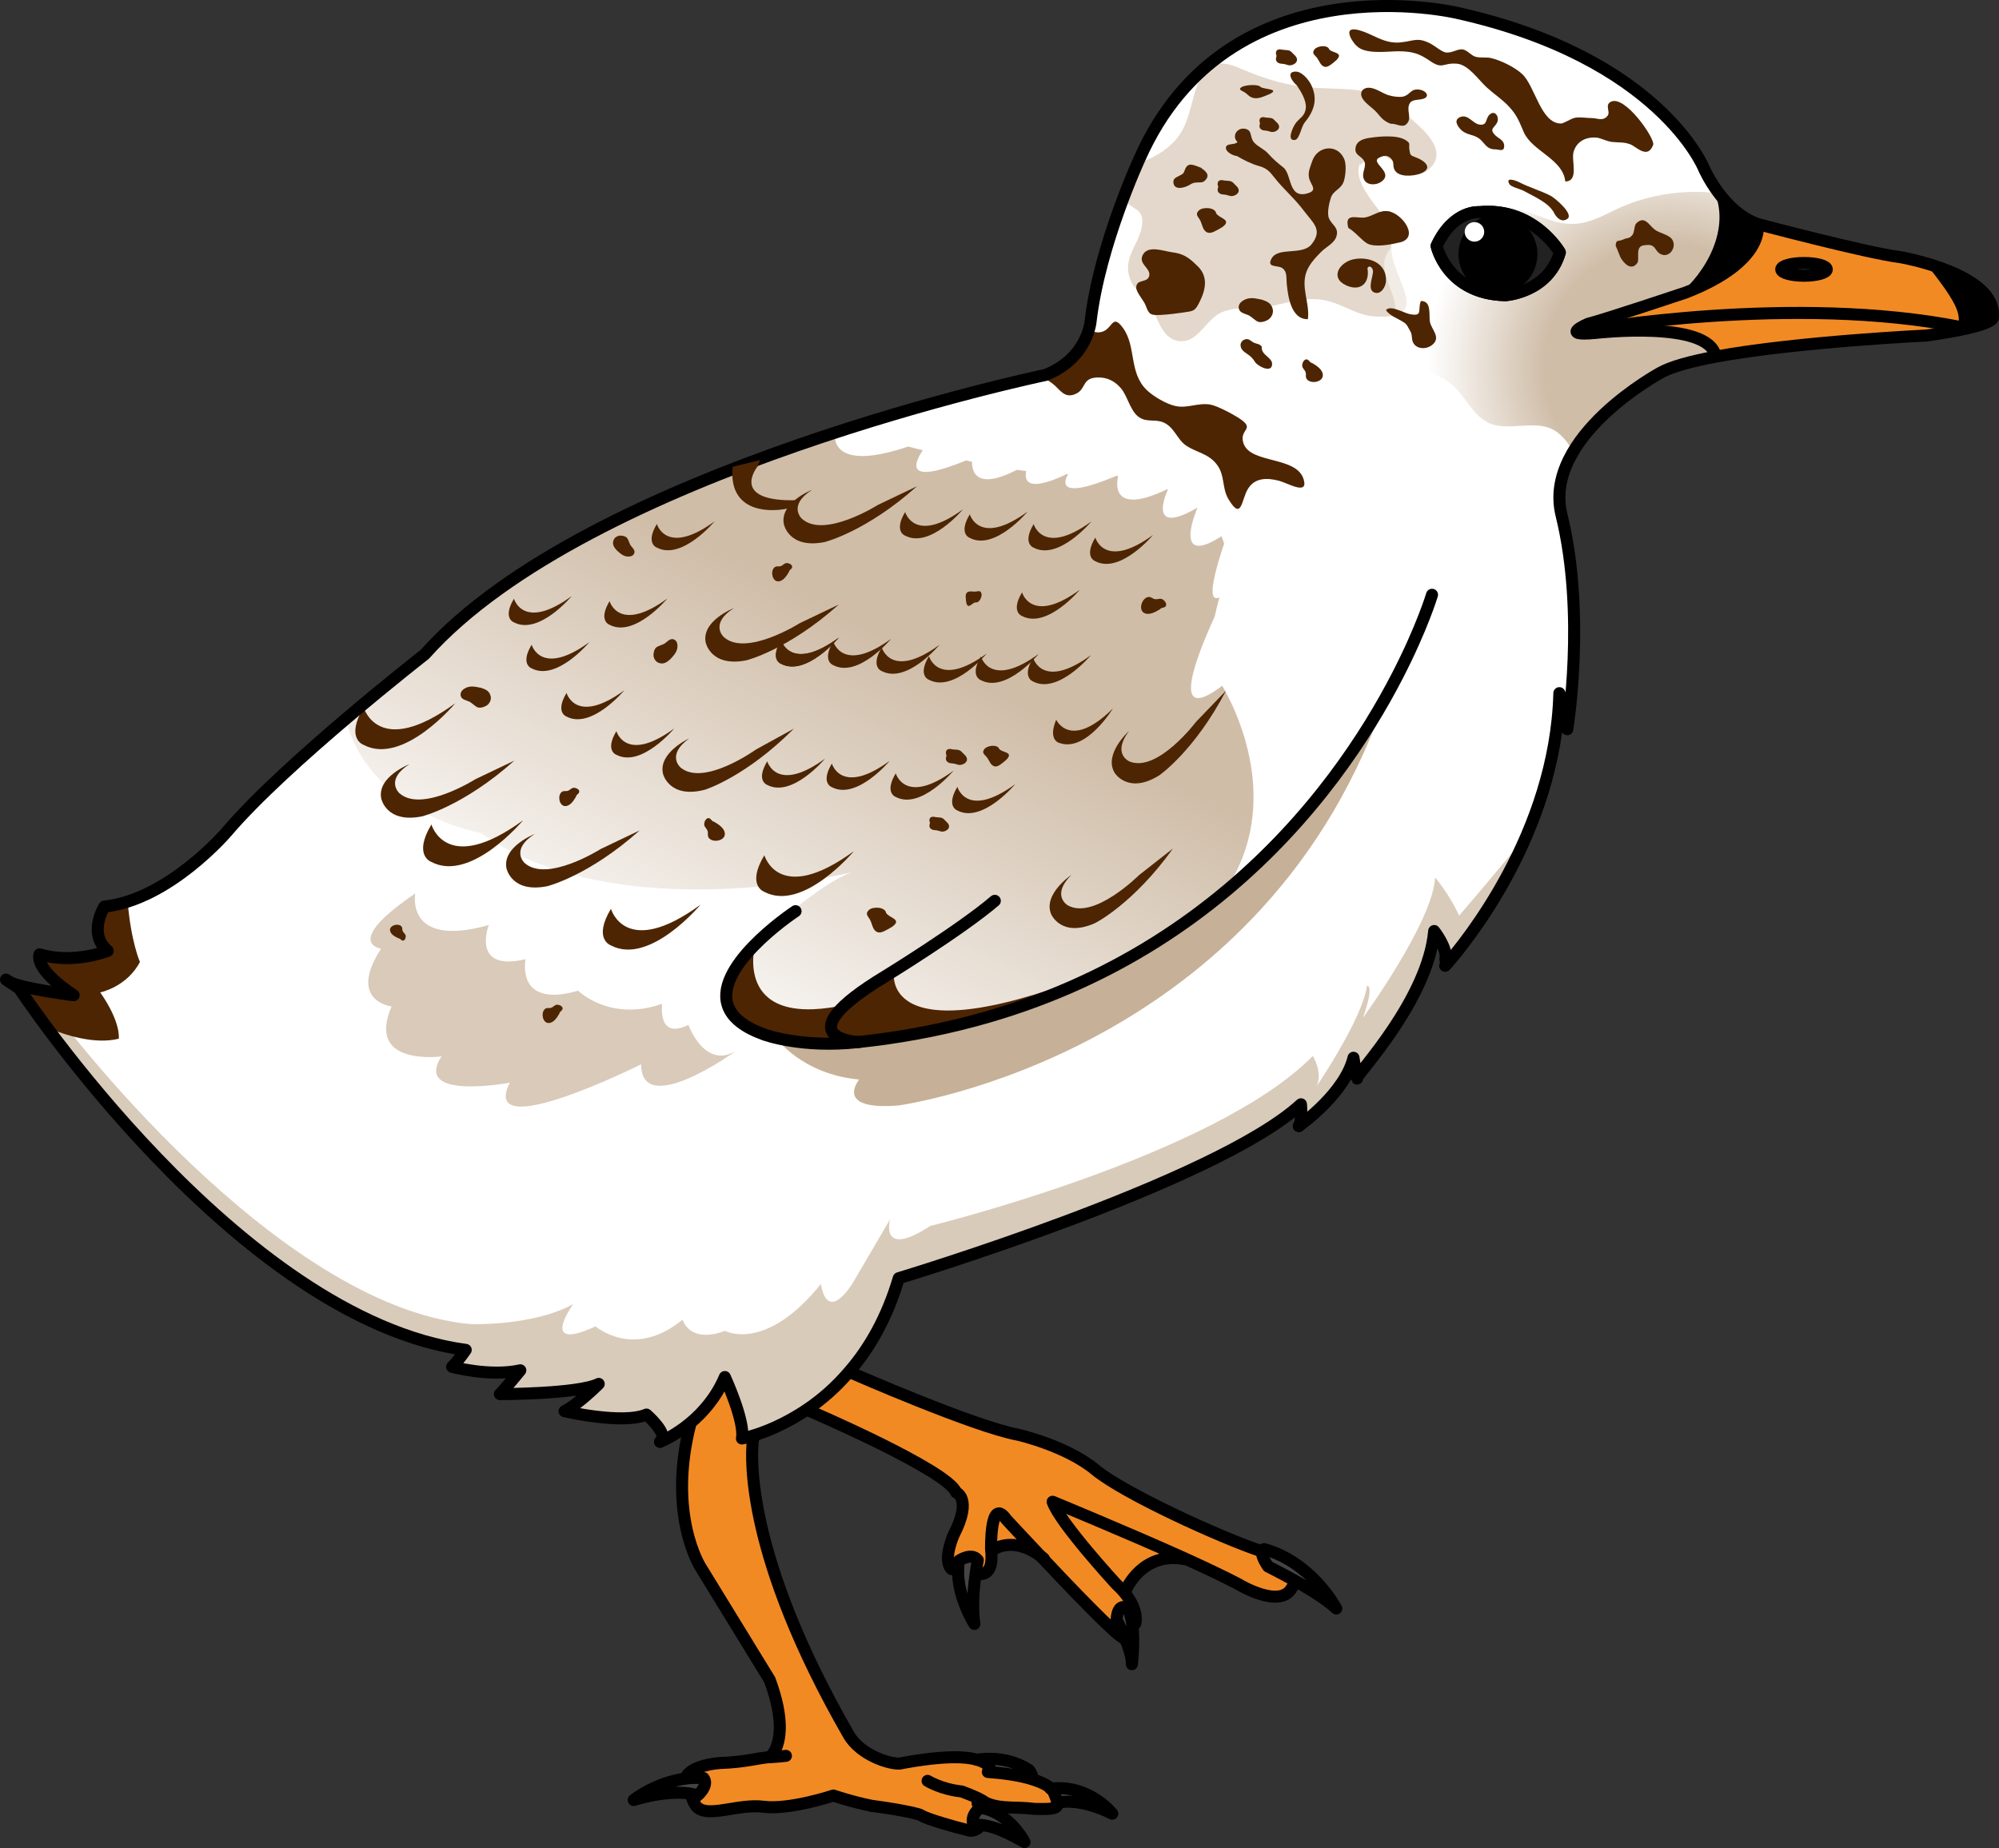 <?xml version="1.0" encoding="utf-8"?>
<!-- Generator: Adobe Illustrator 16.0.0, SVG Export Plug-In . SVG Version: 6.00 Build 0)  -->
<!DOCTYPE svg PUBLIC "-//W3C//DTD SVG 1.1//EN" "http://www.w3.org/Graphics/SVG/1.1/DTD/svg11.dtd">
<svg version="1.1" xmlns="http://www.w3.org/2000/svg" xmlns:xlink="http://www.w3.org/1999/xlink" x="0px" y="0px"
	 width="166.241px" height="153.68px" viewBox="0 0 166.241 153.68" enable-background="new 0 0 166.241 153.68"
	 xml:space="preserve">
<rect x="0" y="0" width="166.241" height="153.68" fill="#333333" stroke="none"/>
<g id="Layer_5">
</g>
<g id="Layer_2">
	<g>
		<path fill="#F28A24" d="M82.479,127.499c0.016-0.094,0.266-2.141,1.141-1.234s0.051,0.065,0.051,0.065l2.371,2.575
			c0,0-2.781-1.063-3.328,0S82.479,127.499,82.479,127.499z"/>
		<path fill="#444444" d="M83.349,146.444c0.132,0.026,1.952,1.575,1.396,1.211c-0.079-0.052-2.291-0.236-2.291-0.236
			s-0.895-1.289,0.343-1.158S83.349,146.444,83.349,146.444z"/>
		<path fill="#FFFFFF" d="M57.42,118.319c-1.271,1.061-2.4,1.53-2.521,1.57c0.82-0.57-1.14-2.26-1.14-2.26
			c-1.99,0.85-6.81-0.28-6.81-0.28c1.14-0.57,2.84-2.27,2.84-2.27c-1.7,0.85-8.221,0.85-8.221,0.85c0.561-0.57,1.7-1.98,1.7-1.98
			c-2.55,0.561-5.67-0.29-5.67-0.29c0.561-0.56,1.13-1.409,1.13-1.409c-19-2.561-37.14-30.061-37.14-30.061s-0.521-0.34-0.84-0.56
			c0.87,0.56,5.37,1.13,5.37,1.13c-3.4-2.271-2.83-3.4-2.83-3.4c2.83,0.851,5.67-0.29,5.67-0.29c-1.7-1.42-0.28-3.68-0.28-3.68
			c5.38-0.57,10.2-6.24,10.2-6.24c4.82-5.67,16.45-14.74,16.45-14.74C48.939,39.1,86.95,31.18,86.95,31.18
			c3.54-1.4,3.75-4.5,3.75-4.5c0.75-6.32,4.069-13.49,4.069-13.49C102.16-3.521,121.22,1.08,121.22,1.08
			C138.04,4.83,141.7,14,141.7,14s1.55,3.6,4.47,4.63c0,0,0.75,3.08-5.99,5.7c0,0-6.79,2.27-8.09,2.59c0,0-2.59,1.08,0.65,0.76
			c0,0,9.39-1.08,9.93,1.94l0.01,0.039c-2.02,0.381-3.67,0.82-4.58,1.33c0,0-9.85,5.311-8.24,11.841
			c2.04,8.279,0.48,17.81,0.48,17.81c0-1.17-0.66-3-0.66-3c-0.31,11.63-7.86,20.8-9.27,22.42l-0.21-0.27
			c0.21-0.931-0.931-2.37-0.931-2.37c-0.51,5.68-6.399,11.88-6.399,12.189c0,0.53-0.311-1.649-0.311-1.649
			c-0.71,2.91-4.31,5.51-4.54,5.67c0.3-0.51,0.17-1.8,0.17-1.8c-7.08,6.52-33.449,14.46-33.449,14.46
			c-0.98,3.33-2.461,5.85-4.101,7.75c-1.11,1.31-2.3,2.33-3.43,3.1c-1.97,1.35-3.76,2.01-4.74,2.29c-0.49,0.14-0.77,0.19-0.77,0.19
			c0.279-1.421-1.421-5.11-1.421-5.11C59.55,116.229,58.439,117.46,57.42,118.319z"/>
		<g opacity="0.4">
			<path fill="#A17C52" d="M121.344,76.14c-0.834-1.833-2-3.167-2-3.167c-0.167,3.666-5.999,11.666-5.999,11.666
				c1.001-2.834,0.333-2.666,0.333-2.666c-0.333,2.666-4.167,8.334-4.167,8.334c0.5-1.166-0.333-2.5-0.333-2.5
				c-8.166,8.334-31.816,14.139-31.816,14.139c-4.268,2.783-3.34-0.557-3.34-0.557l-3.154,5.381c-2.227,3.34-2.598,0-2.598,0
				c-4.639,5.752-7.979,3.896-7.979,3.896c-2.969,1.113-3.525-0.928-3.525-0.928c-4.082,3.34-7.236,0.557-7.236,0.557
				c-4.824,2.227-1.855-1.855-1.855-1.855c-3.34,1.855-8.536,1.67-8.536,1.67C22.809,108.625,4.812,84.503,4.812,84.503l3.34-0.742
				c-1.299-1.299-2.041-3.154-2.041-3.154l0.897-1.047c-1.042,0.157-2.379,0.202-3.718-0.2c0,0-0.57,1.13,2.83,3.4
				c0,0-4.5-0.57-5.37-1.13c0.319,0.22,0.84,0.56,0.84,0.56s18.14,27.5,37.14,30.061c0,0-0.569,0.85-1.13,1.409
				c0,0,3.12,0.851,5.67,0.29c0,0-1.14,1.41-1.7,1.98c0,0,6.521,0,8.221-0.85c0,0-1.7,1.699-2.84,2.27c0,0,4.819,1.13,6.81,0.28
				c0,0,1.96,1.689,1.14,2.26c0.12-0.04,1.25-0.51,2.521-1.57c1.02-0.859,2.13-2.09,2.859-3.81c0,0,1.7,3.689,1.421,5.11
				c0,0,0.279-0.051,0.77-0.19c0.98-0.28,2.771-0.94,4.74-2.29c1.13-0.77,2.319-1.79,3.43-3.1c1.64-1.9,3.12-4.42,4.101-7.75
				c0,0,26.369-7.94,33.449-14.46c0,0,0.13,1.29-0.17,1.8c0.23-0.16,3.83-2.76,4.54-5.67c0,0,0.311,2.18,0.311,1.649
				c0-0.31,5.89-6.51,6.399-12.189c0,0,1.141,1.439,0.931,2.37l0.21,0.27c0.882-1.014,4.166-4.981,6.578-10.657
				C124.183,72.858,121.344,76.14,121.344,76.14z"/>
			<path fill="#A17C52" d="M8.266,78.092l0.071-0.083l-0.115-0.046C8.234,78.006,8.25,78.049,8.266,78.092z"/>
		</g>
		<path fill="#4D2502" d="M8.96,79.069c0,0-2.84,1.141-5.67,0.29c0,0-0.57,1.13,2.83,3.4c0,0-4.5-0.57-5.37-1.13
			c0.319,0.22,0.84,0.56,0.84,0.56s0.832,1.259,2.316,3.254c1.479,0.624,3.956,1.436,5.971,0.933c0,0,0.22-1.32-1.54-3.851
			c0,0,2.201-0.44,3.301-2.53c0,0-0.745-1.675-1.022-5.024c-0.632,0.202-1.279,0.35-1.936,0.419C8.68,75.39,7.26,77.649,8.96,79.069
			z"/>
		<path opacity="0.6" fill="#A17C52" d="M115.5,57.164c0,0-10.583,25.675-45.13,29.464c0,0-2.807,0.334-5.829-0.313
			c0,0,2.16,3.023,6.91,3.455c0,0-2.16,2.591,3.238,2.159C74.689,91.929,105.567,87.825,115.5,57.164z"/>
		<linearGradient id="SVGID_2_" gradientUnits="userSpaceOnUse" x1="73.732" y1="50.511" x2="55.087" y2="87.244">
			<stop  offset="0.054" style="stop-color:#A17C52"/>
			<stop  offset="1" style="stop-color:#FFFFFF"/>
		</linearGradient>
		<path opacity="0.5" fill="url(#SVGID_2_)" d="M101.019,51.267c0.12-0.567,0.256-1.108,0.391-1.597
			c-1.208,0.603-0.199-2.729,0.392-4.463c-0.064-0.212-0.138-0.416-0.223-0.613c-4.205,2.707-1.995-2.382-1.995-2.382
			c-4.114,2.389-2.683-1.012-2.458-1.508c-0.02-0.008-0.038-0.017-0.057-0.024c-4.701,2.253-4.213-0.548-4.081-1.087
			c-0.05-0.008-0.101-0.017-0.149-0.024c-5.225,2.204-4.25,0.252-4.014-0.143c-0.039,0-0.076,0.001-0.116,0.001
			c-3.29,1.56-3.54,0.543-3.367-0.252c-0.257-0.033-0.515-0.067-0.778-0.105c-3.428,1.767-3.741,0.093-3.725-0.668
			c-0.168-0.035-0.336-0.073-0.504-0.11c-4.923,2.016-4.427,0.397-3.601-0.848c-0.406-0.104-0.81-0.208-1.205-0.313
			c-5.64,1.914-6.099-0.164-6.101-0.854C57.512,40.131,42.456,46.34,34.901,54.838c0,0-2.757,2.15-6.141,5.01
			c2.063,7.862,11.241,9.421,11.241,9.421c11.359,8.083,30.801,3.276,30.801,3.276c-3.495,1.311-9.394,7.209-9.394,7.209
			c-0.379,0.596-0.659,1.138-0.869,1.639c0,0-2.709,5.111,8.464,4.987s22.816-5.333,22.816-5.333c5.342-2.674,8.69-5.225,8.69-5.225
			c6.935-7.705,2.321-16.765,1.133-18.8C97.19,60.425,99.493,54.585,101.019,51.267z"/>
		<path fill="#4D2502" d="M30.242,58.824c0,0,1.213,4.331,7.623-0.347c0,0-4.33,5.199-7.623,3.466
			C30.242,61.943,28.684,61.423,30.242,58.824z"/>
		<path fill="#4D2502" d="M62.797,78.559c0,0-1.862,6.828,7.076,5.09c0,0-1.613,2.235,0.497,2.979c0,0-3.85,1.242-8.442-1.117
			C61.928,85.511,57.955,82.283,62.797,78.559z"/>
		<path fill="#4D2502" d="M74.342,80.917c0,0-1.117,7.325,18.001-0.496c0,0-8.566,4.718-19.987,6.083c0,0-6.207,0.248-1.117-3.849
			L74.342,80.917z"/>
		<path opacity="0.3" fill="#A17C52" d="M116.499,9.178c-2.33-1.998-3.941-1.698-6.952-1.866c-2.448-0.137-4.357-0.729-6.495-1.659
			c-3.84-1.672-3.438,2.654-4.657,5.053c-0.75,1.474-2.286,2.392-3.779,2.879c-0.009,0.003-0.017,0.006-0.025,0.009
			c-0.235,0.533-0.679,1.573-1.193,2.937c0.787,1.013,1.914,0.732,1.521,2.489c-0.31,1.384-1.494,2.411-0.98,4.072
			c0.355,1.148,1.228,1.312,1.876,2.545c0.54,1.029,0.979,2.947,2.705,2.719c1.198-0.159,1.906-1.875,3.05-2.373
			c1.248-0.544,2.859-0.282,4.246-0.558c1.375-0.272,2.747-0.74,4.242-0.476c1.62,0.287,2.636,1.265,4.28,1.366
			c4.984,0.307,1.379-3.076,1.357-5.769c-0.017-1.955-0.168-1.946-1.235-3.343c-0.672-0.88-1.907-2.488-1.349-3.614v0.17
			c0.155-0.253,0.425-0.201,0.365-0.649c2.308-1.377,3.313,2.782,5.371,0.947C120.748,12.36,117.75,10.251,116.499,9.178z"/>
		<radialGradient id="SVGID_4_" cx="138.666" cy="30.548" r="19.858" gradientUnits="userSpaceOnUse">
			<stop  offset="0.516" style="stop-color:#A17C52"/>
			<stop  offset="1" style="stop-color:#FFFFFF"/>
		</radialGradient>
		<path opacity="0.5" fill="url(#SVGID_4_)" d="M138.1,30.989c0.91-0.51,2.561-0.949,4.58-1.33c1.114-0.206,2.339-0.391,3.604-0.558
			l-0.125-3.952c-0.015-2.411,1.888-4.403,1.878-6.033c-1.117-0.288-1.867-0.486-1.867-0.486c-1.39-0.49-2.465-1.562-3.215-2.551
			c-2.767-0.372-5.811,0.104-8.161,1.152c-1.472,0.656-2.805,1.557-4.581,1.363c-1.644-0.179-3.047-1.185-4.806-1.31
			c-1.999-0.143-2.846,0.438-4.418,1.262c-1.315,0.689-4.021,1.071-4.987,1.784c-1.509,1.113-0.751,2.639-0.207,4.163
			c0.477,1.334,0.395,3.941,1.076,5.028c0.728,1.159,2.979,1.599,4.002,2.563c1.064,1.003,1.628,2.521,2.998,3.118
			c1.533,0.668,3.634-0.271,5.2,0.48c0.741,0.355,1.287,1.075,1.769,1.864C133.146,33.663,138.1,30.989,138.1,30.989z"/>
		<path d="M146.17,18.63c-1.133-0.399-3.01-2.129-3.719-2.942c1.612,3.261-0.645,7.058-2.877,8.845
			c0.376-0.125,0.605-0.202,0.605-0.202C146.92,21.71,146.17,18.63,146.17,18.63z"/>
		<path opacity="0.4" fill="#A17C52" d="M34.533,74.3c0,0-0.874,4.589,6.116,2.622c0,0-1.528,3.933,3.059,2.84
			c0,0-0.873,4.15,4.369,2.621c0,0,2.621,2.621,6.99,1.092c0,0-0.437,3.059,2.185,1.748c0,0,1.311,3.714,3.932,2.185
			c0,0-7.864,5.679-7.864,1.092c0,0-13.543,6.772-10.922,1.529c0,0-8.083,1.529-5.68-2.185c0,0-6.335,0.874-4.15-4.15
			c0,0-3.714-0.437-0.874-4.806C31.693,78.888,28.417,78.45,34.533,74.3z"/>
		<path fill="none" stroke="#000000" stroke-linecap="round" stroke-linejoin="round" stroke-miterlimit="10" d="M129.719,20.988
			c0,0-2.157-3.776-6.688-3.345c0,0-2.156-0.216-3.56,2.805c0,0,0.861,3.991,5.717,4.1
			C125.188,24.548,128.747,24.333,129.719,20.988z"/>
		<path fill="#222222" stroke="#000000" stroke-linecap="round" stroke-linejoin="round" stroke-miterlimit="10" d="M129.719,20.988
			c0,0-2.157-3.776-6.688-3.345c0,0-2.156-0.216-3.56,2.805c0,0,0.861,3.991,5.717,4.1
			C125.188,24.548,128.747,24.333,129.719,20.988z"/>
		<path fill="#4D2502" d="M116.217,20.196c-0.663,0.166-1.859,0.369-2.475,0.071c-0.455-0.222-1.046-1.005-1.611-1.313
			c-0.37-1.316,0.755-0.76,1.393-0.871c0.663-0.116,1.19-0.629,1.923-0.519C116.655,17.748,118.194,19.915,116.217,20.196"/>
		<path fill="#4D2502" d="M103.41,36.864c-0.411-1.229,1.102-1.131-0.394-2.106c-0.496-0.323-1.814-1.026-2.382-1.118
			c-1.018-0.164-1.893,0.339-2.875,0.125c-0.76-0.166-1.83-0.785-2.406-1.344c-1.493-1.451-0.84-3.619-1.969-5.156
			c-0.976-1.329-0.822,0.313-2,0.375c-0.225,0.012-0.528-0.066-0.844-0.188c-0.303,1.012-1.165,2.771-3.588,3.726
			c0,0-0.193,0.041-0.528,0.114c0.355,0.124,0.689,0.291,1.089,0.592c0.641,0.483,0.99,1.321,1.975,0.857
			c0.856-0.404,0.468-1.307,1.771-1.351c0.805-0.027,1.442,0.287,1.969,0.906c0.523,0.616,0.764,1.839,1.434,2.351
			c0.688,0.523,1.381,0.168,2.104,0.486c0.896,0.396,1.136,1.418,1.865,1.913c0.892,0.605,1.885,0.654,2.593,1.621
			c0.66,0.901,0.381,1.91,0.938,2.841c1.115,1.863,1.06,0.043,1.629-0.871c0.564-0.906,1.564-0.928,2.594-0.652
			c0.724,0.193,2.432,1.237,2.031-0.119C107.836,37.901,103.989,38.596,103.41,36.864z"/>
		<path fill="#4D2502" d="M99.461,22.006c1.053,0.898,0.844,2.024,0.275,3.149c-0.367,0.728-0.48,0.704-1.302,0.827
			c-0.606,0.09-1.292,0.176-1.902,0.207c-0.9,0.047-0.977-0.052-1.267-0.811c-0.152-0.397-0.776-1.067-0.773-1.467
			c0.006-0.772,0.983-0.322,1.089-1.022c0.087-0.586-0.866-0.922-0.578-1.619c0.392-0.948,1.795-0.373,2.479-0.291
			C98.367,21.086,98.844,21.395,99.461,22.006"/>
		<path fill="#4D2502" d="M102.854,12.968c0.57,0.342,1.248,0.67,1.814,0.828c0.657,0.185,0.883,0.414,1.299,0.951
			c0.752,0.97,1.715,1.769,2.457,2.77c0.748,1.009,1.628,1.578,0.644,2.801c-0.766,0.951-2.77,0.188-3.317,1.172
			c-0.455,0.817,0.514,0.53,0.897,0.811c0.414,0.304,0.308,0.785,0.362,1.323c0.108,1.057,0.371,2.945,1.753,2.918
			c0.193-1.332-0.634-2.677-0.083-4.021c0.251-0.611,0.76-1.146,1.211-1.597c0.398-0.398,1.072-0.692,1.247-1.262
			c0.233-0.758-0.393-0.949-0.624-1.524c-0.168-0.415,0.023-1.282,0.167-1.703c0.215-0.633,0.86-0.674,1.082-1.394
			c0.144-0.467,0.224-1.373,0.018-1.833c-0.584-1.3-2.219-1.053-2.638,0.15c-0.17,0.488-0.391,0.948-0.277,1.444
			c0.133,0.584,0.752,1.004-0.092,1.265c-1.672,0.518-1.319-1.565-2.051-2.144c-0.472-0.373-0.825-0.665-1.265-1.156
			c-0.354-0.396-0.858-0.557-1.177-0.935c-0.369-0.438-0.112-0.983-0.714-1.118c-0.673-0.15-1.173,0.603-0.652,1.1
			c-0.246,0.268-0.901,0.071-0.964,0.438C101.887,12.629,102.586,12.971,102.854,12.968"/>
		<path fill="#4D2502" d="M112.807,3.796c0.688,0.766,2.582,0.466,3.513,0.468c1.128,0.002,1.73,0.198,2.601,0.801
			c1.076,0.747,1.056,0.13,2.249,0.233c0.949,0.082,1.802,1.363,2.483,1.983c0.641,0.582,1.232,0.948,1.797,1.54
			c0.729,0.766,0.896,1.312,1.267,2.161c0.701,1.604,3.267,2.232,3.456,4.11c1.172-0.028,0.479-1.735,0.689-2.462
			c0.266-0.919,1.083-1.259,1.921-1.186c0.317,0.028,0.84,0.31,1.271,0.358c0.585,0.066,0.986-0.008,1.543,0.207
			c0.479,0.185,1.43,1.271,1.886,0.035c0.184-0.5-2.394-4.248-3.553-3.564c-0.49,0.289,0.036,0.833-0.255,1.167
			c-0.399,0.46-0.826,0.172-1.303,0.172c-0.435,0-0.953-0.108-1.392-0.026c-0.321,0.061-0.939,0.48-1.177,0.479
			c-1.681-0.014-2.143-3.129-3.222-4.12c-0.623-0.572-1.744-1.123-2.583-1.324c-0.383-0.092-0.917,0.005-1.301-0.112
			c-0.363-0.11-0.68-0.547-1.052-0.606c-0.435-0.07-0.908,0.334-1.428,0.248c-0.328-0.054-0.9-0.551-1.271-0.741
			c-1.072-0.551-1.359-0.199-2.509-0.089c-0.961,0.092-1.686-0.298-2.51-0.676c-0.456-0.21-2.175-0.953-1.599,0.292
			C112.4,3.298,112.699,3.746,112.807,3.796"/>
		<path fill="#4D2502" d="M136.801,20.391c-0.9,0.015-0.404,1.158-0.642,1.483c-0.516,0.707-1.143-0.01-1.403-0.483
			c-0.005-0.009-0.392-1.003-0.396-0.936c0.042-0.597,0.184-0.326,0.65-0.546c0.346-0.163,0.451-0.03,0.731-0.35
			c0.205-0.234,0.142-0.815,0.352-1.006c0.675-0.61,0.976,0.084,1.479,0.508c0.423,0.356,1.265,0.428,1.524,0.908
			c0.334,0.618-0.254,1.459-0.923,1.191C137.547,20.91,137.768,20.229,136.801,20.391"/>
		<path fill="#4D2502" d="M101.138,17.735c0.217,0.417,1.395,0.528,0.494,1.161c-0.133,0.093-0.587,0.339-0.718,0.39
			c-0.285,0.111-0.548,0.141-0.777-0.178c-0.143-0.198-0.21-0.588-0.355-0.834c-0.168-0.281-0.409-0.468-0.072-0.781
			C100.033,17.192,101.051,17.229,101.138,17.735"/>
		<path fill="#4D2502" d="M101.783,15.007c0.274,0.049,0.589-0.02,0.789,0.211c0.169,0.195,0.494,0.387,0.438,0.688
			c-0.052,0.274-0.443,0.442-0.703,0.391c-0.154-0.03-0.274-0.095-0.438-0.11c-0.134-0.013-0.284-0.015-0.406-0.082
			c-0.146-0.08-0.217-0.203-0.203-0.371c0.006-0.065,0.048-0.137,0.048-0.203c0-0.077-0.045-0.131-0.048-0.203
			C101.243,14.981,101.534,14.932,101.783,15.007"/>
		<path fill="#4D2502" d="M105.226,9.769c0.256,0.046,0.548-0.018,0.734,0.196c0.157,0.182,0.46,0.36,0.407,0.641
			c-0.049,0.255-0.413,0.411-0.654,0.363c-0.144-0.028-0.255-0.088-0.407-0.103c-0.124-0.012-0.264-0.014-0.378-0.076
			c-0.136-0.074-0.201-0.189-0.188-0.346c0.005-0.061,0.044-0.127,0.044-0.188c0-0.071-0.041-0.122-0.044-0.188
			C104.724,9.745,104.994,9.699,105.226,9.769"/>
		<path fill="#4D2502" d="M110.544,4.104c0.245,0.318,1.249,0.235,0.588,0.9c-0.097,0.098-0.441,0.372-0.544,0.435
			c-0.222,0.136-0.438,0.199-0.678-0.034c-0.149-0.145-0.265-0.461-0.424-0.646c-0.182-0.211-0.412-0.331-0.177-0.645
			C109.537,3.814,110.396,3.692,110.544,4.104"/>
		<path fill="#4D2502" d="M104.841,7.239c0.316,0.204,1.611,0.15,0.759,0.576c-0.125,0.063-0.569,0.237-0.702,0.277
			c-0.285,0.087-0.565,0.127-0.874-0.021c-0.192-0.093-0.342-0.295-0.547-0.413c-0.234-0.135-0.531-0.211-0.228-0.411
			C103.542,7.055,104.651,6.978,104.841,7.239"/>
		<path fill="#4D2502" d="M106.631,4.133c0.274,0.049,0.589-0.02,0.789,0.211c0.169,0.195,0.494,0.387,0.438,0.688
			c-0.052,0.274-0.443,0.442-0.703,0.391c-0.154-0.03-0.274-0.095-0.438-0.11c-0.134-0.013-0.284-0.015-0.406-0.082
			c-0.146-0.08-0.217-0.203-0.203-0.371c0.006-0.065,0.048-0.137,0.048-0.203c0-0.077-0.045-0.131-0.048-0.203
			C106.091,4.107,106.382,4.058,106.631,4.133"/>
		<path fill="#4D2502" d="M99.854,13.937c0.377,0.27,0.82,0.587,0.383,1.048c-0.21,0.222-0.371,0.175-0.664,0.187
			c-0.303,0.012-0.408,0.055-0.663,0.211c-0.377,0.23-1.302,0.5-1.33-0.242c-0.011-0.285,0.2-0.369,0.431-0.493
			c0.304-0.163,0.402-0.162,0.507-0.476C98.773,13.401,99.283,13.74,99.854,13.937"/>
		<path fill="#4D2502" d="M104.947,24.921c0.42,0.138,0.799,0.295,0.9,0.806c0.059,0.298-0.075,0.605-0.3,0.796
			c-0.194,0.165-0.619,0.316-0.882,0.243c-0.286-0.081-0.564-0.44-0.876-0.57c-0.254-0.106-0.638-0.179-0.743-0.462
			c-0.122-0.332,0.089-0.596,0.345-0.75C103.914,24.668,104.412,24.815,104.947,24.921C104.992,24.93,104.906,24.913,104.947,24.921
			"/>
		<path fill="#4D2502" d="M104.932,28.827c-0.088,0.696,0.863,0.881,0.86,1.438c-0.005,0.817-1.202,0.18-1.415-0.155
			c-0.224-0.354-0.371-0.49-0.717-0.72c-0.262-0.174-0.483-0.356-0.494-0.686c-0.009-0.282,0.259-0.525,0.563-0.502
			c0.208,0.017,0.4,0.242,0.592,0.314C104.598,28.62,104.743,28.592,104.932,28.827"/>
		<path fill="#4D2502" d="M109.119,30.187c0.354,0.212,0.888,0.535,0.891,1.016c0.004,0.558-0.932,0.738-1.289,0.375
			c-0.202-0.205-0.073-0.391-0.146-0.627c-0.063-0.202-0.279-0.317-0.284-0.561c-0.003-0.165,0.117-0.465,0.312-0.502
			C108.846,29.842,108.906,30.171,109.119,30.187"/>
		<path fill="#4D2502" d="M114.693,13.11c-0.818,0.432,1.325,1.216,0.154,2.019c-0.434,0.298-1.216,0.294-1.43-0.245
			c-0.227-0.569,0.307-1.04-0.001-1.543c-0.239-0.394-0.793-0.44-0.685-1.068c0.103-0.595,0.715-0.742,1.184-0.812
			c0.816-0.122,2.273-0.258,2.979,0.189c0.469,0.298,0.235,0.338,0.317,0.812c0.077,0.438,0.036,0.44,0.555,0.634
			c0.766,0.285,1.474,0.931,0.313,1.35c-0.575,0.208-1.739,0.318-2.098-0.308c-0.212-0.371,0.025-0.67-0.325-0.98
			C115.412,12.939,115.182,12.874,114.693,13.11"/>
		<path fill="#4D2502" d="M113.719,22.306c0.217,1.203-0.559,1.992-1.791,1.412c-1.36-0.64-0.518-1.934,0.666-2.164
			c1.217-0.236,2.749,0.283,2.667,1.836c-0.022,0.429-0.41,1.179-1.002,0.918c-0.521-0.229-0.146-1.131-0.096-1.571
			C114.272,22.304,113.881,21.963,113.719,22.306"/>
		<path fill="#4D2502" d="M107.844,7.098c0.34,0.494,0.813,1.268,0.75,1.875c-0.078,0.75-0.543,0.81-0.896,1.35
			c-0.175,0.27-0.72,1.399-0.019,1.318c0.393-0.045,0.533-1.099,0.811-1.438c0.768-0.941,1.15-1.932,0.541-3.165
			c-0.2-0.405-0.753-1.074-1.252-1.083C106.939,5.94,107.402,6.723,107.844,7.098"/>
		<path fill="#4D2502" d="M116.762,26.82c-0.477-0.331-1.196-0.539-1.499-1.036c0.374-0.448,1.502,0.252,1.991,0.341
			c1.118,0.205,0.613-0.324,0.909-1.094c0.915-0.019,0.655,1.173,0.75,1.713c0.116,0.667,0.96,1.296,0.204,1.927
			c-0.58,0.483-1.543,0.334-1.672-0.411c-0.063-0.36-0.01-0.464-0.189-0.766C117.09,27.216,117.025,26.983,116.762,26.82"/>
		<path fill="#4D2502" d="M115.648,10.29c-0.572-0.224-0.748-0.459-1.14-0.92c-0.339-0.399-0.978-0.767-1.215-1.207
			c-0.281-0.522,0.093-0.924,0.648-0.86c0.521,0.06,0.984,0.424,1.478,0.598c0.318,0.111,1.023,0.228,1.367,0.104
			c0.53-0.191,0.545-0.655,1.266-0.55c0.585,0.086,0.961,0.65,0.151,0.799c-0.492,0.09-0.953,0.005-1.063,0.619
			c-0.086,0.484,0.276,1.048-0.201,1.469C116.595,10.645,116.117,10.257,115.648,10.29"/>
		<path fill="#4D2502" d="M124.229,12.416c-0.709-0.07-0.785-0.631-1.316-0.962c-0.445-0.278-0.963-0.247-1.366-0.619
			c-0.354-0.327-0.688-0.876-0.103-1.105c0.646-0.252,1.021,0.529,1.556,0.623c0.731,0.129,0.501-0.479,0.873-0.821
			c0.484-0.445,0.861,0.26,0.611,0.696c-0.244,0.428-0.639,0.504-0.144,1.012c0.261,0.268,0.742,0.406,0.751,0.872
			C125.104,12.705,124.646,12.391,124.229,12.416"/>
		<path fill="#4D2502" d="M129.268,17.757c-0.426-0.904-1.73-1.421-2.558-1.888c-0.258-0.146-1.034-0.313-1.179-0.553
			c-0.394-0.649,0.573-0.284,0.775-0.179c0.84,0.437,1.767,0.698,2.62,1.127c0.384,0.193,1.964,1.529,1.429,1.926
			C129.852,18.563,129.426,18.053,129.268,17.757"/>
		<path fill="#444444" d="M105.13,128.819c3.88,1.08,5.87,4.7,5.99,4.931c-0.75-0.71-2.16-1.58-3.391-2.28
			c-1.239-0.69-2.279-1.21-2.279-1.21c-0.45-0.67-0.521-1.03-0.49-1.22C104.99,128.85,105.13,128.819,105.13,128.819z"/>
		<path fill="#444444" d="M79.75,129.779c0,0,1.06-0.72,1.569-0.04c0,0-0.09,0.431-0.18,1.101c-0.16,1.08-0.32,2.76-0.11,4.2
			c0,0-1.43-2.23-1.35-4.54C79.68,130.26,79.71,130.02,79.75,129.779z"/>
		<path fill="#F28A24" d="M92.84,131.739c0,0-4.72-5.119-5.3-6.859c0,0,6.189,2.55,11.05,4.74l-0.021,0.039
			c-3.569-0.699-4.92,2.521-4.92,2.521l-0.34,0.03C93.17,132.05,93.01,131.899,92.84,131.739z"/>
		<path fill="#444444" d="M94.16,135.05c0.199,1.47-0.03,3.34-0.03,3.34c0.02-0.58-0.28-1.48-0.61-2.25
			c-0.319-0.79-0.66-1.44-0.66-1.44c0.091-1.52,0.891-0.97,0.891-0.97C93.96,134.05,94.09,134.529,94.16,135.05z"/>
		<path fill="#444444" d="M87.41,148.729c3.199-0.35,5.09,2.09,5.09,2.09c-2.11-1.04-3.66-1.09-4.521-0.93l-0.05,0.01
			c-0.09-0.399-0.26-0.77-0.38-1.01C87.529,148.85,87.479,148.79,87.41,148.729z"/>
		<path fill="#F28A24" d="M81.319,129.739c-0.51-0.68-1.569,0.04-1.569,0.04c-0.04,0.24-0.07,0.48-0.07,0.721l-0.55-0.021
			c-0.771-0.77,0.2-2.89,0.2-2.89c1.54-3,0.189-3.48,0.189-3.48c-0.68-1.84-12.17-6.77-12.17-6.77l-0.14-0.2
			c1.13-0.77,2.319-1.79,3.43-3.1l0.12,0.1c0,0,10.25,4.5,13.92,5.17c0,0,4,0.91,6.41,2.91c2.42,2,10.5,5.67,13.75,6.75l0.12,0.07
			c-0.03,0.189,0.04,0.55,0.49,1.22c0,0,1.04,0.52,2.279,1.21l-0.29,0.56c-0.97,1.83-4.439-0.29-4.439-0.29
			c-1.061-0.56-2.65-1.319-4.41-2.119c-4.86-2.19-11.05-4.74-11.05-4.74c0.58,1.74,5.3,6.859,5.3,6.859
			c0.17,0.16,0.33,0.311,0.47,0.471c1.48,1.609,1.101,2.81,1.101,2.81l-0.25,0.03c-0.07-0.521-0.2-1-0.41-1.32
			c0,0-0.8-0.55-0.891,0.97c0,0,0.341,0.65,0.66,1.44l-0.13,0.06c-0.77-0.409-4.26-4.04-6.83-6.779c-1.63-1.721-2.89-3.09-2.89-3.09
			c-1.351-1.931-1.25,2.51-1.25,2.51c0.29,2.42-1.061,2.03-1.061,2.03l-0.22-0.03C81.229,130.17,81.319,129.739,81.319,129.739z"/>
		<path fill="#F28A24" d="M57.939,149.34c-0.069,0.13,1.08-0.84,0.57-1.48c-0.29-0.02-0.59-0.02-0.86-0.01
			c-0.069,0-0.159,0.01-0.229,0.01c-0.13,0.011-0.25,0.021-0.37,0.04l-0.01-0.109c0.34-0.71,1.569-1.07,2.779-1.181
			c2.29-0.08,3.171-0.43,4.19-0.489c0,0,0.2-0.141,0.42-0.53c0.42-0.78,0.84-2.51-0.42-5.9l-5.73-9.34c0,0-2.84-4.35-0.85-12.02
			l-0.01-0.011c1.02-0.859,2.13-2.09,2.859-3.81c0,0,1.7,3.689,1.421,5.11c0,0,0.279-0.051,0.77-0.19l0.13,0.43
			c-0.14,1.34-0.59,9.5,7.97,24.391c1,1.739,3.48,2.47,4.261,2.399c3.58-0.68,5.47-0.59,6.399-0.319
			c1.11,0.3,1.141,0.84,1.141,0.899l-0.011,0.141c3.25,0.239,4.631,0.96,5.051,1.359c0.069,0.061,0.119,0.12,0.14,0.16
			c0.12,0.24,0.29,0.61,0.38,1.01v0.01c0.14,0.54-0.58,0.54-1.92,0.511c-1.45-0.19-2.66,0.02-3.81-0.42
			c-0.091-0.03-0.11-0.021-0.11,0c0.21,0.17,0.33,0.34,0.35,0.52l-0.02,0.05c-0.271-0.109-0.57-0.189-0.891-0.239
			c-0.069,0.05-0.14,0.109-0.21,0.17c-0.569,0.54-0.479,1.189-0.279,1.229c0.02,0,0.029,0,0.05,0c0.02,0.021,0.04,0.03,0.06,0.03
			c0.091,0.02,0.181,0.02,0.311,0.02c0.01,0,0.02,0,0.04,0v0.101c-0.061,0.05-0.11,0.09-0.16,0.14c-0.22,0.17-0.48,0.26-0.771,0.19
			c-1.109-0.261-3.52-0.95-3.939-1.24c-0.18-0.13-1.14-0.33-2.18-0.51c-1.311-0.221-1.9-0.28-1.9-0.28
			c-1.78-0.36-3.24-0.87-3.24-0.87s-3.66,1.22-5.83,0.93c-2.149-0.27-4.729,1.021-5.59-0.06c-0.16-0.2-0.29-0.49-0.38-0.82
			l0.19-0.149C57.88,149.26,57.96,149.31,57.939,149.34z"/>
		<path fill="#F28A24" d="M150.029,21.87c-1.05,0-1.899,0.239-1.899,0.529s0.85,0.53,1.899,0.53c1.04,0,1.891-0.24,1.891-0.53
			S151.069,21.87,150.029,21.87z M146.17,18.63c0,0,9.09,2.41,11.84,2.75c0,0,8.07,1.37,7.72,4.979c0,0,0.521,0.681-5.489,1.54
			c0,0-10.79,0.51-17.561,1.76l-0.01-0.039c-0.54-3.021-9.93-1.94-9.93-1.94c-3.24,0.32-0.65-0.76-0.65-0.76
			c1.3-0.32,8.09-2.59,8.09-2.59C146.92,21.71,146.17,18.63,146.17,18.63z"/>
		<path fill="#444444" d="M85.189,153.159c-0.09-0.18-0.88-1.619-2.359-2.399c0.029,0.01,0.05,0.01,0.08,0.02
			c1.59,0.841,2.39,2.44,2.39,2.44C85.26,153.199,85.22,153.18,85.189,153.159z"/>
		<path fill="#444444" d="M81.09,151.729c-0.15-0.14-0.18-0.71,0.33-1.189c0.24,0.01,0.439,0.029,0.67,0.069
			c0.25,0.04,0.49,0.101,0.729,0.15h0.011c1.479,0.78,2.27,2.22,2.359,2.399c-0.6-0.34-1.1-0.59-1.52-0.779
			c-0.01,0.01-0.01,0-0.01,0c-0.181-0.09-0.341-0.16-0.49-0.21c-0.45-0.181-0.79-0.28-1.07-0.33c-0.33-0.08-0.56-0.09-0.75-0.101
			C81.24,151.739,81.16,151.739,81.09,151.729z"/>
		<path fill="#444444" d="M81.35,151.739c0.19,0.011,0.42,0.021,0.75,0.101c-0.26-0.04-0.45-0.05-0.6-0.061c-0.021,0-0.03,0-0.04,0
			c-0.13,0-0.22,0-0.311-0.02c-0.02,0-0.04-0.01-0.06-0.03C81.16,151.739,81.24,151.739,81.35,151.739z"/>
		<path fill="#444444" d="M52.7,149.68c0,0,1.819-1.47,4.35-1.78c0.12-0.02,0.24-0.029,0.37-0.04c0.07,0,0.16-0.01,0.229-0.01
			c0.271-0.01,0.57-0.01,0.86,0.01c0.51,0.641-0.64,1.61-0.57,1.48c0.021-0.03-0.06-0.08-0.239-0.13
			c-0.051-0.011-0.11-0.03-0.181-0.04C56.79,149.02,55.12,148.96,52.7,149.68z"/>
		<path fill="none" stroke="#000000" stroke-linecap="round" stroke-linejoin="round" stroke-miterlimit="10" d="M108.01,93.64
			c0,0,0,0,0.01-0.01c0.23-0.16,3.83-2.76,4.54-5.67c0,0,0.311,2.18,0.311,1.649c0-0.31,5.89-6.51,6.399-12.189
			c0,0,1.141,1.439,0.931,2.37"/>
		<path fill="none" stroke="#000000" stroke-linecap="round" stroke-linejoin="round" stroke-miterlimit="10" d="M54.89,119.899
			l0.01-0.01c0.12-0.04,1.25-0.51,2.521-1.57c1.02-0.859,2.13-2.09,2.859-3.81c0,0,1.7,3.689,1.421,5.11c0,0,0.279-0.051,0.77-0.19
			c0.98-0.28,2.771-0.94,4.74-2.29c1.13-0.77,2.319-1.79,3.43-3.1c1.64-1.9,3.12-4.42,4.101-7.75c0,0,26.369-7.94,33.449-14.46
			c0,0,0.13,1.29-0.17,1.8"/>
		<path fill="none" stroke="#000000" stroke-linecap="round" stroke-linejoin="round" stroke-miterlimit="10" d="M0.5,81.46
			c0,0,0,0,0.01,0.01c0.01,0,0.02,0.01,0.04,0.02c0,0.011,0,0.011,0.01,0.011c0,0,0.01,0.01,0.021,0.02
			c0.01,0.01,0.029,0.021,0.05,0.03c0.01,0.01,0.02,0.01,0.04,0.03c0.02,0.01,0.05,0.029,0.07,0.04c0,0,0.01,0,0.01,0.01
			c0.319,0.22,0.84,0.56,0.84,0.56s18.14,27.5,37.14,30.061c0,0-0.569,0.85-1.13,1.409c0,0,3.12,0.851,5.67,0.29
			c0,0-1.14,1.41-1.7,1.98c0,0,6.521,0,8.221-0.85c0,0-1.7,1.699-2.84,2.27c0,0,4.819,1.13,6.81,0.28c0,0,1.96,1.689,1.14,2.26"/>
		<path fill="none" stroke="#000000" stroke-linecap="round" stroke-linejoin="round" stroke-miterlimit="10" d="M120.18,80.31
			c0,0,0.08-0.09,0.23-0.25c1.409-1.62,8.96-10.79,9.27-22.42c0,0,0.66,1.83,0.66,3c0,0,1.56-9.53-0.48-17.81
			c-1.609-6.53,8.24-11.841,8.24-11.841c0.91-0.51,2.561-0.949,4.58-1.33c6.771-1.25,17.561-1.76,17.561-1.76
			c6.01-0.859,5.489-1.54,5.489-1.54c0.351-3.609-7.72-4.979-7.72-4.979c-2.75-0.34-11.84-2.75-11.84-2.75
			C143.25,17.6,141.7,14,141.7,14s-3.66-9.17-20.48-12.92c0,0-19.06-4.601-26.45,12.109c0,0-3.319,7.17-4.069,13.49
			c0,0-0.21,3.1-3.75,4.5c0,0-38.011,7.92-51.62,23.229c0,0-11.63,9.07-16.45,14.74c0,0-4.82,5.67-10.2,6.24
			c0,0-1.42,2.26,0.28,3.68c0,0-2.84,1.141-5.67,0.29c0,0-0.57,1.13,2.83,3.4c0,0-4.5-0.57-5.37-1.13"/>
		<path fill="none" stroke="#000000" stroke-linecap="round" stroke-linejoin="round" stroke-miterlimit="10" d="M57.04,147.79
			c0.34-0.71,1.569-1.07,2.779-1.181c2.29-0.08,3.171-0.43,4.19-0.489c0.76-0.03,1.24-0.11,1.35-0.11"/>
		<path fill="none" stroke="#000000" stroke-linecap="round" stroke-linejoin="round" stroke-miterlimit="10" d="M72.55,150.18
			c-1.78-0.36-3.24-0.87-3.24-0.87s-3.66,1.22-5.83,0.93c-2.149-0.27-4.729,1.021-5.59-0.06c-0.16-0.2-0.29-0.49-0.38-0.82"/>
		<path fill="none" stroke="#000000" stroke-linecap="round" stroke-linejoin="round" stroke-miterlimit="10" d="M82.149,147.35
			c0.07,0,0.141,0.01,0.21,0.021c3.25,0.239,4.631,0.96,5.051,1.359c0.069,0.061,0.119,0.12,0.14,0.16
			c0.12,0.24,0.29,0.61,0.38,1.01v0.01c0.14,0.54-0.58,0.54-1.92,0.511c-1.45-0.19-2.66,0.02-3.81-0.42
			c-0.091-0.03-0.11-0.021-0.11,0c0,0.04,0.08,0.12-0.1,0.069c-0.24-0.05-0.44-0.09-0.671-0.1H81.3"/>
		<path fill="none" stroke="#000000" stroke-linecap="round" stroke-linejoin="round" stroke-miterlimit="10" d="M62.63,119.67
			c0,0-0.01,0.06-0.03,0.189c-0.14,1.34-0.59,9.5,7.97,24.391c1,1.739,3.48,2.47,4.261,2.399c3.58-0.68,5.47-0.59,6.399-0.319
			c1.11,0.3,1.141,0.84,1.141,0.899"/>
		<path fill="none" stroke="#000000" stroke-linecap="round" stroke-linejoin="round" stroke-miterlimit="10" d="M85.819,147.609
			c-0.02-0.02,0.03,0-0.22-0.399c-1.02-0.69-2.53-1.141-4.37-0.88"/>
		<path fill="none" stroke="#000000" stroke-linecap="round" stroke-linejoin="round" stroke-miterlimit="10" d="M87.979,149.89
			c0.86-0.16,2.41-0.11,4.521,0.93c0,0-1.891-2.439-5.09-2.09c-0.021-0.01-0.04,0-0.061,0"/>
		<path fill="none" stroke="#000000" stroke-linecap="round" stroke-linejoin="round" stroke-miterlimit="10" d="M57.7,149.21
			c-0.051-0.011-0.11-0.03-0.181-0.04c-0.729-0.15-2.399-0.21-4.819,0.51c0,0,1.819-1.47,4.35-1.78c0.12-0.02,0.24-0.029,0.37-0.04
			c0.07,0,0.16-0.01,0.229-0.01c0.271-0.01,0.57-0.01,0.86,0.01c0.51,0.641-0.64,1.61-0.57,1.48
			C57.96,149.31,57.88,149.26,57.7,149.21z"/>
		<path fill="none" stroke="#000000" stroke-linecap="round" stroke-linejoin="round" stroke-miterlimit="10" d="M81.5,151.88
			c-0.061,0.05-0.11,0.09-0.16,0.14c-0.22,0.17-0.48,0.26-0.771,0.19c-1.109-0.261-3.52-0.95-3.939-1.24
			c-0.18-0.13-1.14-0.33-2.18-0.51c-1.311-0.221-1.9-0.28-1.9-0.28"/>
		<path fill="none" stroke="#000000" stroke-linecap="round" stroke-linejoin="round" stroke-miterlimit="10" d="M77.14,148.09
			c0,0,1.15,0.71,2.83,0.88c0.95,0.35,1.71,0.68,2.12,1.03c0.21,0.17,0.33,0.34,0.35,0.52"/>
		<path fill="none" stroke="#000000" stroke-linecap="round" stroke-linejoin="round" stroke-miterlimit="10" d="M81.09,151.729
			c0.07,0.01,0.15,0.01,0.26,0.01c0.19,0.011,0.42,0.021,0.75,0.101c0.28,0.05,0.62,0.149,1.07,0.33c0.149,0.06,0.31,0.13,0.49,0.21
			c0,0,0,0.01,0.01,0c0.43,0.2,0.93,0.46,1.53,0.8c0,0,0-0.01-0.011-0.021c-0.09-0.18-0.88-1.619-2.359-2.399h-0.011
			c0-0.01-0.01-0.01-0.01-0.01c-0.13-0.061-0.26-0.12-0.39-0.181c-0.271-0.109-0.57-0.189-0.891-0.239
			c-0.069,0.05-0.14,0.109-0.21,0.17c-0.569,0.54-0.479,1.189-0.279,1.229C81.06,151.729,81.069,151.729,81.09,151.729z"/>
		<path fill="none" stroke="#000000" stroke-linecap="round" stroke-linejoin="round" stroke-miterlimit="10" d="M64.01,146.12
			c0,0,0.2-0.141,0.42-0.53c0.42-0.78,0.84-2.51-0.42-5.9l-5.73-9.34c0,0-2.84-4.35-0.85-12.02"/>
		<path fill="none" stroke="#000000" stroke-linecap="round" stroke-linejoin="round" stroke-miterlimit="10" d="M146.17,18.63
			c0,0,0.75,3.08-5.99,5.7c0,0-6.79,2.27-8.09,2.59c0,0-2.59,1.08,0.65,0.76c0,0,9.39-1.08,9.93,1.94"/>
		<path fill="none" stroke="#000000" stroke-linecap="round" stroke-linejoin="round" stroke-miterlimit="10" d="M151.92,22.399
			c0,0.29-0.851,0.53-1.891,0.53c-1.05,0-1.899-0.24-1.899-0.53s0.85-0.529,1.899-0.529C151.069,21.87,151.92,22.109,151.92,22.399z
			"/>
		<path fill="none" stroke="#000000" stroke-linecap="round" stroke-linejoin="round" stroke-miterlimit="10" d="M67.35,117.34
			c0,0,11.49,4.93,12.17,6.77c0,0,1.351,0.48-0.189,3.48c0,0-0.971,2.12-0.2,2.89"/>
		<path fill="none" stroke="#000000" stroke-linecap="round" stroke-linejoin="round" stroke-miterlimit="10" d="M81.359,130.87
			c0,0,1.351,0.39,1.061-2.03c0,0-0.101-4.44,1.25-2.51c0,0,1.26,1.369,2.89,3.09c2.57,2.739,6.061,6.37,6.83,6.779"/>
		<path fill="none" stroke="#000000" stroke-linecap="round" stroke-linejoin="round" stroke-miterlimit="10" d="M94.41,135.02
			c0,0,0.38-1.2-1.101-2.81c-0.14-0.16-0.3-0.311-0.47-0.471c0,0-4.72-5.119-5.3-6.859c0,0,6.189,2.55,11.05,4.74
			c1.76,0.8,3.35,1.56,4.41,2.119c0,0,3.47,2.12,4.439,0.29"/>
		<path fill="none" stroke="#000000" stroke-linecap="round" stroke-linejoin="round" stroke-miterlimit="10" d="M70.76,114.14
			c0,0,10.25,4.5,13.92,5.17c0,0,4,0.91,6.41,2.91c2.42,2,10.5,5.67,13.75,6.75"/>
		<path fill="none" stroke="#000000" stroke-linecap="round" stroke-linejoin="round" stroke-miterlimit="10" d="M79.68,130.5
			c0-0.24,0.03-0.48,0.07-0.721c0,0,1.06-0.72,1.569-0.04c0,0-0.09,0.431-0.18,1.101c-0.16,1.08-0.32,2.76-0.11,4.2
			C81.029,135.04,79.6,132.81,79.68,130.5z"/>
		<path fill="none" stroke="#000000" stroke-linecap="round" stroke-linejoin="round" stroke-miterlimit="10" d="M94.16,135.05
			c-0.07-0.521-0.2-1-0.41-1.32c0,0-0.8-0.55-0.891,0.97c0,0,0.341,0.65,0.66,1.44c0.33,0.77,0.63,1.67,0.61,2.25
			C94.13,138.39,94.359,136.52,94.16,135.05z"/>
		<path fill="none" stroke="#000000" stroke-linecap="round" stroke-linejoin="round" stroke-miterlimit="10" d="M111.13,133.76
			l-0.01-0.01c-0.12-0.23-2.11-3.851-5.99-4.931c0,0-0.14,0.03-0.17,0.221c-0.03,0.189,0.04,0.55,0.49,1.22
			c0,0,1.04,0.52,2.279,1.21c1.23,0.7,2.641,1.57,3.391,2.28"/>
		<path fill="none" stroke="#000000" stroke-linecap="round" stroke-linejoin="round" stroke-miterlimit="10" d="M93.649,132.18
			c0,0,1.351-3.22,4.92-2.521"/>
		<path fill="none" stroke="#000000" stroke-linecap="round" stroke-linejoin="round" stroke-miterlimit="10" d="M82.64,128.84
			c0,0,1.63-1.15,3.92,0.58c0.08,0.05,0.16,0.109,0.24,0.18"/>
		<path fill="none" stroke="#000000" stroke-linecap="round" stroke-linejoin="round" stroke-miterlimit="10" d="M119.09,49.46
			c0,0-0.81,2.71-2.849,6.676c-5.092,9.902-17.852,27.629-44.821,30.514c0,0-6.46-0.229,2.22-5.479c0,0,6.26-3.84,9.09-6.261"/>
		<path fill="none" stroke="#000000" stroke-linecap="round" stroke-linejoin="round" stroke-miterlimit="10" d="M66.16,75.77
			c0,0-0.531,0.35-1.271,0.927c-2.625,2.051-7.881,6.975-1.35,9.323c0,0,3.109,1.17,7.88,0.63"/>
		<path d="M124.574,17.837c-1.846,0-3.282,1.478-3.282,3.284c0,1.844,1.437,3.323,3.282,3.323c1.809,0,3.282-1.479,3.282-3.323
			C127.856,19.314,126.383,17.837,124.574,17.837z"/>
		<circle fill="#FFFFFF" cx="122.619" cy="19.282" r="0.812"/>
		<path fill="none" stroke="#000000" stroke-linecap="round" stroke-linejoin="round" stroke-miterlimit="10" d="M131.943,27.439
			c0,0,17.246-3.037,31.237-0.217"/>
		<path d="M165.729,26.359c0.232-2.394-3.232-3.798-5.598-4.476c2.94,3.676,2.907,4.298,2.674,5.463
			C165.633,27.114,165.729,26.359,165.729,26.359z"/>
		<path fill="#4D2502" d="M62.985,38.816c0,0-2.406,2.963,3.38,2.776c0,0,0.014,0.526-0.934,0.712
			c-1.837,0.36-4.868,0.083-4.499-3.488l2.285-0.563L62.985,38.816z"/>
		<path fill="#4D2502" d="M73.016,41.984c0,0-4.49,2.844-6.335,1.147c0,0-1.196-1.098,0.849-2.395c0,0-2.694,1.047-2.345,2.843
			c0,0,0.398,2.094,3.392,1.496c0,0,3.442-0.847,7.682-4.638L73.016,41.984z"/>
		<path fill="#4D2502" d="M66.516,51.817c0,0-4.49,2.844-6.335,1.147c0,0-1.196-1.098,0.849-2.395c0,0-2.694,1.047-2.345,2.843
			c0,0,0.398,2.094,3.392,1.496c0,0,3.442-0.847,7.682-4.638L66.516,51.817z"/>
		<path fill="#4D2502" d="M49.95,70.603c0,0-4.49,2.844-6.335,1.147c0,0-1.196-1.098,0.849-2.395c0,0-2.694,1.047-2.345,2.843
			c0,0,0.398,2.094,3.392,1.496c0,0,3.442-0.847,7.682-4.638L49.95,70.603z"/>
		<path fill="#4D2502" d="M99.468,60.021c0,0-3.202,4.243-5.525,3.305c0,0-1.506-0.606-0.049-2.54c0,0-2.153,1.929-1.193,3.486
			c0,0,1.109,1.819,3.701,0.206c0,0,2.924-2.004,5.557-7.045L99.468,60.021z"/>
		<path fill="#4D2502" d="M39.533,64.797c0,0-4.49,2.844-6.335,1.147c0,0-1.196-1.098,0.849-2.395c0,0-2.694,1.047-2.345,2.843
			c0,0,0.398,2.094,3.392,1.496c0,0,3.442-0.847,7.682-4.638L39.533,64.797z"/>
		<path fill="#4D2502" d="M75.275,42.577c0,0,0.765,2.729,4.805-0.219c0,0-2.729,3.277-4.805,2.185
			C75.275,44.543,74.293,44.215,75.275,42.577z"/>
		<path fill="#4D2502" d="M84.996,49.26c0,0,0.765,2.729,4.805-0.219c0,0-2.729,3.277-4.805,2.185
			C84.996,51.226,84.014,50.897,84.996,49.26z"/>
		<path fill="#4D2502" d="M63.566,71.118c0,0,1.185,4.229,7.445-0.339c0,0-4.229,5.078-7.445,3.385
			C63.566,74.164,62.044,73.655,63.566,71.118z"/>
		<path fill="#4D2502" d="M50.808,75.573c0,0,1.185,4.229,7.445-0.339c0,0-4.229,5.078-7.445,3.385
			C50.808,78.619,49.285,78.11,50.808,75.573z"/>
		<path fill="#4D2502" d="M80.65,42.765c0,0,0.765,2.729,4.805-0.219c0,0-2.729,3.277-4.805,2.185
			C80.65,44.73,79.668,44.402,80.65,42.765z"/>
		<path fill="#4D2502" d="M85.963,43.577c0,0,0.765,2.729,4.805-0.219c0,0-2.729,3.277-4.805,2.185
			C85.963,45.543,84.98,45.215,85.963,43.577z"/>
		<path fill="#4D2502" d="M91.088,44.702c0,0,0.765,2.729,4.805-0.219c0,0-2.729,3.277-4.805,2.185
			C91.088,46.668,90.105,46.34,91.088,44.702z"/>
		<path fill="#4D2502" d="M63.806,63.306c0,0,0.765,2.729,4.805-0.219c0,0-2.729,3.277-4.805,2.185
			C63.806,65.271,62.823,64.943,63.806,63.306z"/>
		<path fill="#4D2502" d="M69.181,63.493c0,0,0.765,2.729,4.805-0.219c0,0-2.729,3.277-4.805,2.185
			C69.181,65.459,68.198,65.131,69.181,63.493z"/>
		<path fill="#4D2502" d="M74.493,64.306c0,0,0.765,2.729,4.805-0.219c0,0-2.729,3.277-4.805,2.185
			C74.493,66.271,73.511,65.943,74.493,64.306z"/>
		<path fill="#4D2502" d="M79.618,65.431c0,0,0.765,2.729,4.805-0.219c0,0-2.729,3.277-4.805,2.185
			C79.618,67.396,78.636,67.068,79.618,65.431z"/>
		<path fill="#4D2502" d="M64.959,53.237c0,0,0.765,2.729,4.805-0.219c0,0-2.729,3.277-4.805,2.185
			C64.959,55.203,63.977,54.875,64.959,53.237z"/>
		<path fill="#4D2502" d="M64.959,53.237c0,0,0.765,2.729,4.805-0.219c0,0-2.729,3.277-4.805,2.185
			C64.959,55.203,63.977,54.875,64.959,53.237z"/>
		<path fill="#4D2502" d="M50.694,49.99c0,0,0.765,2.729,4.805-0.219c0,0-2.729,3.277-4.805,2.185
			C50.694,51.956,49.712,51.628,50.694,49.99z"/>
		<path fill="#4D2502" d="M87.835,59.847c0,0,1.164,2.584,4.719-0.935c0,0-2.21,3.648-4.425,2.878
			C88.129,61.79,87.108,61.612,87.835,59.847z"/>
		<path fill="#4D2502" d="M54.627,43.57c0,0,0.765,2.729,4.805-0.219c0,0-2.729,3.277-4.805,2.185
			C54.627,45.536,53.645,45.208,54.627,43.57z"/>
		<path fill="#4D2502" d="M44.213,53.613c0,0,0.765,2.729,4.805-0.219c0,0-2.729,3.277-4.805,2.185
			C44.213,55.579,43.23,55.251,44.213,53.613z"/>
		<path fill="#4D2502" d="M47.115,57.621c0,0,0.765,2.729,4.805-0.219c0,0-2.729,3.277-4.805,2.185
			C47.115,59.587,46.133,59.259,47.115,57.621z"/>
		<path fill="#4D2502" d="M51.261,60.8c0,0,0.765,2.729,4.805-0.219c0,0-2.729,3.277-4.805,2.185
			C51.261,62.766,50.278,62.438,51.261,60.8z"/>
		<path fill="#4D2502" d="M42.742,49.788c0,0,0.765,2.729,4.805-0.219c0,0-2.729,3.277-4.805,2.185
			C42.742,51.754,41.76,51.426,42.742,49.788z"/>
		<path fill="#4D2502" d="M69.296,53.346c0,0,0.765,2.729,4.805-0.219c0,0-2.729,3.277-4.805,2.185
			C69.296,55.312,68.313,54.983,69.296,53.346z"/>
		<path fill="#4D2502" d="M73.329,53.838c0,0,0.765,2.729,4.805-0.219c0,0-2.729,3.277-4.805,2.185
			C73.329,55.804,72.347,55.476,73.329,53.838z"/>
		<path fill="#4D2502" d="M77.256,54.563c0,0,0.765,2.729,4.805-0.219c0,0-2.729,3.277-4.805,2.185
			C77.256,56.529,76.273,56.201,77.256,54.563z"/>
		<path fill="#4D2502" d="M81.577,54.596c0,0,0.765,2.729,4.805-0.219c0,0-2.729,3.277-4.805,2.185
			C81.577,56.562,80.595,56.233,81.577,54.596z"/>
		<path fill="#4D2502" d="M85.914,54.704c0,0,0.765,2.729,4.805-0.219c0,0-2.729,3.277-4.805,2.185
			C85.914,56.67,84.932,56.342,85.914,54.704z"/>
		<path fill="#4D2502" d="M35.878,68.559c0,0,1.213,4.331,7.623-0.347c0,0-4.33,5.199-7.623,3.466
			C35.878,71.678,34.319,71.157,35.878,68.559z"/>
		<path fill="#4D2502" d="M62.871,62.325c0,0-4.317,3.1-6.258,1.514c0,0-1.258-1.026,0.708-2.439c0,0-2.629,1.201-2.176,2.974
			c0,0,0.52,2.067,3.473,1.297c0,0,3.388-1.046,7.399-5.076L62.871,62.325z"/>
		<path fill="#4D2502" d="M94.722,72.774c0,0-3.76,3.757-5.932,2.505c0,0-1.406-0.81,0.305-2.521c0,0-2.4,1.609-1.667,3.286
			c0,0,0.847,1.956,3.637,0.719c0,0,3.175-1.579,6.482-6.205L94.722,72.774z"/>
		<path fill="#4D2502" d="M55.734,54.828c-0.273,0.238-0.543,0.439-0.944,0.297c-0.234-0.083-0.395-0.306-0.435-0.544
			c-0.035-0.205,0.035-0.567,0.197-0.722c0.177-0.168,0.546-0.214,0.768-0.379c0.182-0.134,0.393-0.374,0.637-0.33
			c0.285,0.053,0.382,0.312,0.383,0.557C56.344,54.207,56.032,54.495,55.734,54.828C55.709,54.856,55.756,54.803,55.734,54.828"/>
		<path fill="#4D2502" d="M51.287,45.76c-0.211-0.238-0.39-0.474-0.268-0.827c0.07-0.206,0.265-0.35,0.473-0.387
			c0.181-0.032,0.5,0.026,0.636,0.168c0.149,0.153,0.193,0.478,0.34,0.67c0.119,0.159,0.332,0.342,0.295,0.557
			c-0.044,0.251-0.271,0.338-0.485,0.341C51.838,46.289,51.583,46.018,51.287,45.76C51.263,45.737,51.31,45.778,51.287,45.76"/>
		<path fill="#4D2502" d="M59.388,68.335c0.354,0.212,0.888,0.535,0.891,1.016c0.004,0.558-0.932,0.738-1.289,0.375
			c-0.202-0.205-0.073-0.391-0.146-0.627c-0.063-0.202-0.279-0.317-0.284-0.561c-0.003-0.165,0.117-0.465,0.312-0.502
			C59.114,67.99,59.175,68.319,59.388,68.335"/>
		<path fill="#4D2502" d="M96.467,50.663c-0.354,0.213-0.89,0.532-1.314,0.31c-0.494-0.259-0.215-1.169,0.274-1.314
			c0.275-0.082,0.379,0.119,0.622,0.165c0.208,0.039,0.411-0.097,0.628,0.013c0.147,0.075,0.355,0.322,0.297,0.511
			C96.899,50.584,96.581,50.482,96.467,50.663"/>
		<path fill="#4D2502" d="M40.012,57.201c0.371,0.121,0.706,0.261,0.796,0.712c0.052,0.264-0.066,0.535-0.266,0.704
			c-0.172,0.146-0.547,0.279-0.779,0.215c-0.253-0.071-0.499-0.39-0.774-0.504c-0.225-0.095-0.564-0.158-0.657-0.409
			c-0.108-0.293,0.078-0.526,0.305-0.663C39.098,56.978,39.538,57.107,40.012,57.201C40.051,57.209,39.975,57.194,40.012,57.201"/>
		<path fill="#4D2502" d="M47.907,66.24c-0.186,0.313-0.47,0.786-0.895,0.791c-0.493,0.006-0.656-0.82-0.336-1.139
			c0.18-0.179,0.345-0.065,0.553-0.132c0.179-0.057,0.28-0.248,0.495-0.253c0.146-0.004,0.412,0.102,0.445,0.273
			C48.211,65.997,47.92,66.052,47.907,66.24"/>
		<path fill="#4D2502" d="M65.613,47.554c-0.186,0.313-0.47,0.786-0.895,0.791c-0.493,0.006-0.656-0.82-0.336-1.139
			c0.18-0.179,0.345-0.065,0.553-0.132c0.179-0.057,0.28-0.248,0.495-0.253c0.146-0.004,0.412,0.102,0.445,0.273
			C65.917,47.311,65.626,47.365,65.613,47.554"/>
		<path fill="#4D2502" d="M46.522,84.28c-0.186,0.313-0.47,0.786-0.895,0.791c-0.493,0.006-0.656-0.82-0.336-1.139
			c0.18-0.179,0.345-0.065,0.553-0.132c0.179-0.057,0.28-0.248,0.495-0.253c0.146-0.004,0.412,0.102,0.445,0.273
			C46.826,84.037,46.535,84.092,46.522,84.28"/>
		<path fill="#4D2502" d="M33.158,78.034c-0.271-0.126-0.683-0.321-0.722-0.669c-0.045-0.403,0.619-0.604,0.906-0.368
			c0.162,0.133,0.082,0.277,0.153,0.442c0.062,0.142,0.227,0.21,0.248,0.386c0.015,0.119-0.05,0.346-0.188,0.387
			C33.382,78.264,33.313,78.029,33.158,78.034"/>
		<path fill="#4D2502" d="M73.691,75.912c0.217,0.417,1.395,0.528,0.494,1.161c-0.133,0.093-0.587,0.339-0.718,0.39
			c-0.285,0.111-0.548,0.141-0.777-0.178c-0.143-0.198-0.21-0.588-0.355-0.834c-0.168-0.281-0.409-0.468-0.072-0.781
			C72.587,75.369,73.604,75.406,73.691,75.912"/>
		<path fill="#4D2502" d="M77.779,67.945c0.256,0.046,0.548-0.018,0.734,0.196c0.157,0.182,0.46,0.36,0.407,0.641
			c-0.049,0.255-0.413,0.411-0.654,0.363c-0.144-0.028-0.255-0.088-0.407-0.103c-0.124-0.012-0.264-0.014-0.378-0.076
			c-0.136-0.074-0.201-0.189-0.188-0.346c0.005-0.061,0.044-0.127,0.044-0.188c0-0.071-0.041-0.122-0.044-0.188
			C77.277,67.922,77.548,67.876,77.779,67.945"/>
		<path fill="#4D2502" d="M83.098,62.28c0.245,0.318,1.249,0.235,0.588,0.9c-0.097,0.098-0.441,0.372-0.544,0.435
			c-0.222,0.136-0.438,0.199-0.678-0.034c-0.149-0.145-0.265-0.461-0.424-0.646c-0.182-0.211-0.412-0.331-0.177-0.645
			C82.091,61.991,82.95,61.869,83.098,62.28"/>
		<path fill="#4D2502" d="M81.13,50.091c-0.29,0.021-0.64,0.658-0.777-0.005c-0.02-0.098-0.048-0.414-0.044-0.501
			c0.006-0.188,0.055-0.344,0.291-0.395c0.146-0.032,0.383,0.024,0.558,0.002c0.198-0.025,0.363-0.116,0.458,0.15
			C81.706,49.6,81.437,50.165,81.13,50.091"/>
		<path fill="#4D2502" d="M79.185,62.31c0.274,0.049,0.589-0.02,0.789,0.211c0.169,0.195,0.494,0.387,0.438,0.688
			c-0.052,0.274-0.443,0.442-0.703,0.391c-0.154-0.03-0.274-0.095-0.438-0.11c-0.134-0.013-0.284-0.015-0.406-0.082
			c-0.146-0.08-0.217-0.203-0.203-0.371c0.006-0.065,0.048-0.137,0.048-0.203c0-0.077-0.045-0.131-0.048-0.203
			C78.645,62.284,78.936,62.234,79.185,62.31"/>
	</g>
</g>
</svg>
